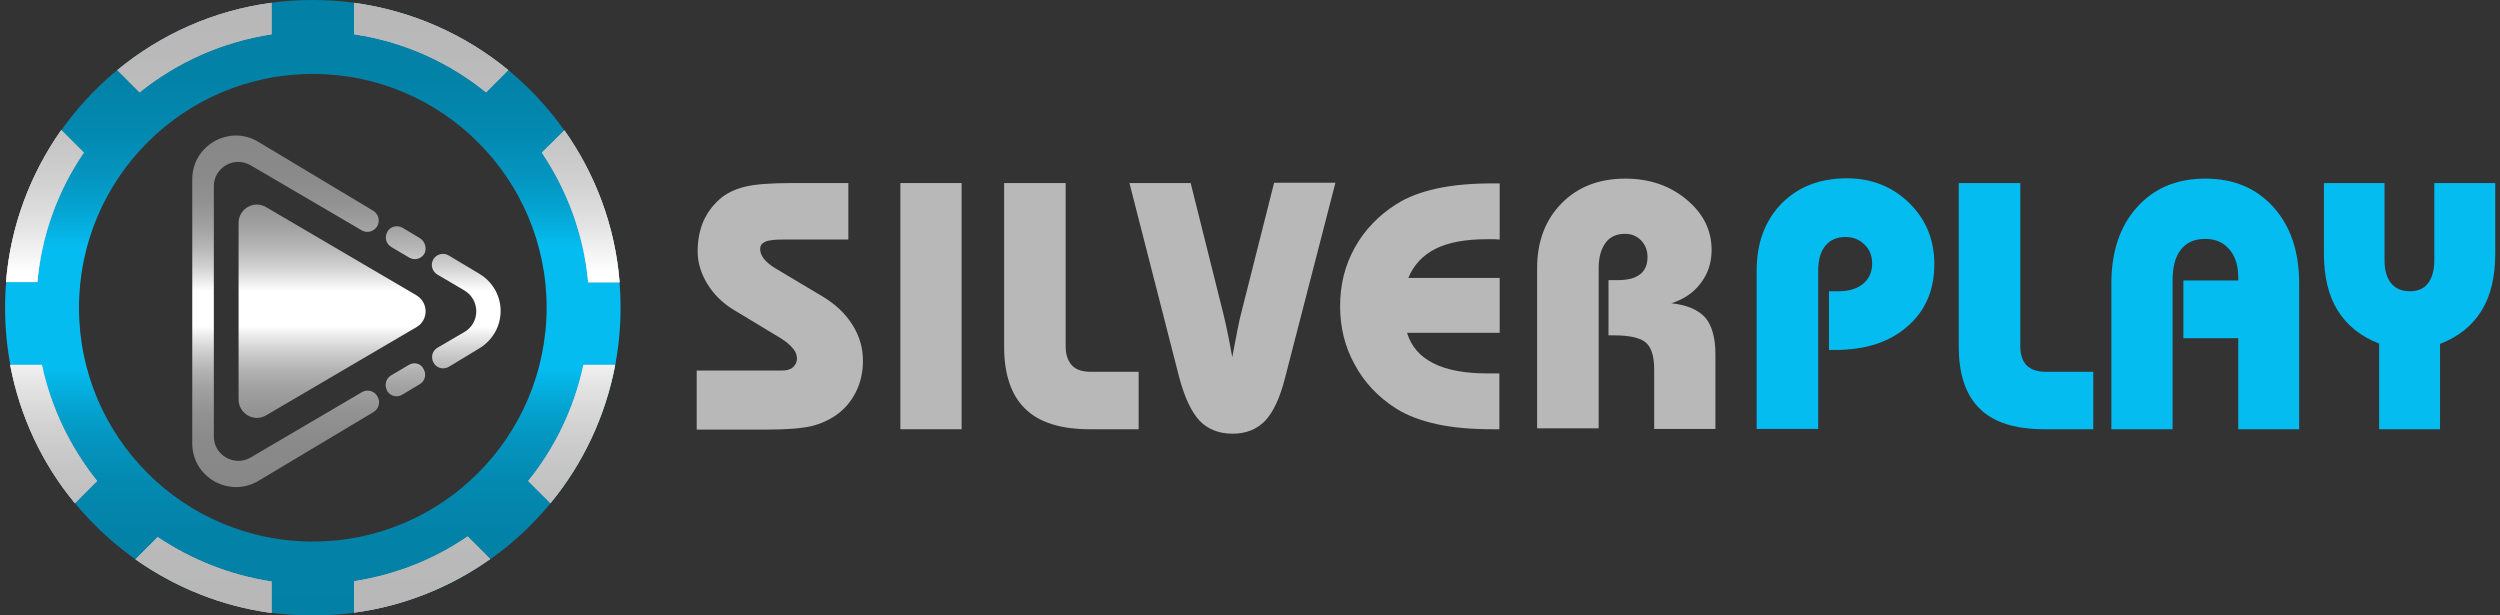 <?xml version="1.0" encoding="UTF-8"?> <svg xmlns="http://www.w3.org/2000/svg" version="1.2" viewBox="0 0 788 194" width="788" height="194"><rect x="0" y="0" width="788" height="194" fill="#333333" stroke="none"/><title>silver_play_logo_colour-svg</title><defs><linearGradient id="grd1" gradientUnits="userSpaceOnUse" x1="98.576" y1="194" x2="98.576" y2="0"><stop offset="0" stop-color="#0380a5"></stop><stop offset="0.134" stop-color="#0382a8"></stop><stop offset="0.215" stop-color="#0389b0"></stop><stop offset="0.281" stop-color="#0494be"></stop><stop offset="0.341" stop-color="#04a4d2"></stop><stop offset="0.394" stop-color="#05b9ec"></stop><stop offset="0.4" stop-color="#05bcf0"></stop><stop offset="0.6" stop-color="#05bcf0"></stop><stop offset="0.606" stop-color="#05b9ec"></stop><stop offset="0.659" stop-color="#04a4d2"></stop><stop offset="0.719" stop-color="#0494be"></stop><stop offset="0.785" stop-color="#0389b0"></stop><stop offset="0.866" stop-color="#0382a8"></stop><stop offset="1" stop-color="#0380a5"></stop></linearGradient><linearGradient id="grd2" gradientUnits="userSpaceOnUse" x1="14.142" y1="205.689" x2="14.142" y2="-12.28"><stop offset="0" stop-color="#878787"></stop><stop offset="0.13" stop-color="#8a8a8a"></stop><stop offset="0.208" stop-color="#929292"></stop><stop offset="0.272" stop-color="#a0a0a0"></stop><stop offset="0.329" stop-color="#b4b4b4"></stop><stop offset="0.381" stop-color="#cfcfcf"></stop><stop offset="0.429" stop-color="#efefef"></stop><stop offset="0.45" stop-color="#ffffff"></stop><stop offset="0.55" stop-color="#ffffff"></stop><stop offset="0.569" stop-color="#f1f1f1"></stop><stop offset="0.618" stop-color="#d0d0d0"></stop><stop offset="0.672" stop-color="#b6b6b6"></stop><stop offset="0.731" stop-color="#a1a1a1"></stop><stop offset="0.797" stop-color="#929292"></stop><stop offset="0.875" stop-color="#8a8a8a"></stop><stop offset="1" stop-color="#878787"></stop></linearGradient><linearGradient id="grd3" gradientUnits="userSpaceOnUse" x1="16.936" y1="205.689" x2="16.936" y2="-12.28"><stop offset="0" stop-color="#878787"></stop><stop offset="0.13" stop-color="#8a8a8a"></stop><stop offset="0.208" stop-color="#929292"></stop><stop offset="0.272" stop-color="#a0a0a0"></stop><stop offset="0.329" stop-color="#b4b4b4"></stop><stop offset="0.381" stop-color="#cfcfcf"></stop><stop offset="0.429" stop-color="#efefef"></stop><stop offset="0.45" stop-color="#ffffff"></stop><stop offset="0.55" stop-color="#ffffff"></stop><stop offset="0.569" stop-color="#f1f1f1"></stop><stop offset="0.618" stop-color="#d0d0d0"></stop><stop offset="0.672" stop-color="#b6b6b6"></stop><stop offset="0.731" stop-color="#a1a1a1"></stop><stop offset="0.797" stop-color="#929292"></stop><stop offset="0.875" stop-color="#8a8a8a"></stop><stop offset="1" stop-color="#878787"></stop></linearGradient><linearGradient id="grd4" gradientUnits="userSpaceOnUse" x1="61.295" y1="205.689" x2="61.295" y2="-12.28"><stop offset="0" stop-color="#878787"></stop><stop offset="0.13" stop-color="#8a8a8a"></stop><stop offset="0.208" stop-color="#929292"></stop><stop offset="0.272" stop-color="#a0a0a0"></stop><stop offset="0.329" stop-color="#b4b4b4"></stop><stop offset="0.381" stop-color="#cfcfcf"></stop><stop offset="0.429" stop-color="#efefef"></stop><stop offset="0.45" stop-color="#ffffff"></stop><stop offset="0.55" stop-color="#ffffff"></stop><stop offset="0.569" stop-color="#f1f1f1"></stop><stop offset="0.618" stop-color="#d0d0d0"></stop><stop offset="0.672" stop-color="#b6b6b6"></stop><stop offset="0.731" stop-color="#a1a1a1"></stop><stop offset="0.797" stop-color="#929292"></stop><stop offset="0.875" stop-color="#8a8a8a"></stop><stop offset="1" stop-color="#878787"></stop></linearGradient><linearGradient id="grd5" gradientUnits="userSpaceOnUse" x1="135.857" y1="205.689" x2="135.857" y2="-12.28"><stop offset="0" stop-color="#878787"></stop><stop offset="0.13" stop-color="#8a8a8a"></stop><stop offset="0.208" stop-color="#929292"></stop><stop offset="0.272" stop-color="#a0a0a0"></stop><stop offset="0.329" stop-color="#b4b4b4"></stop><stop offset="0.381" stop-color="#cfcfcf"></stop><stop offset="0.429" stop-color="#efefef"></stop><stop offset="0.45" stop-color="#ffffff"></stop><stop offset="0.55" stop-color="#ffffff"></stop><stop offset="0.569" stop-color="#f1f1f1"></stop><stop offset="0.618" stop-color="#d0d0d0"></stop><stop offset="0.672" stop-color="#b6b6b6"></stop><stop offset="0.731" stop-color="#a1a1a1"></stop><stop offset="0.797" stop-color="#929292"></stop><stop offset="0.875" stop-color="#8a8a8a"></stop><stop offset="1" stop-color="#878787"></stop></linearGradient><linearGradient id="grd6" gradientUnits="userSpaceOnUse" x1="64.129" y1="205.689" x2="64.129" y2="-12.28"><stop offset="0" stop-color="#878787"></stop><stop offset="0.13" stop-color="#8a8a8a"></stop><stop offset="0.208" stop-color="#929292"></stop><stop offset="0.272" stop-color="#a0a0a0"></stop><stop offset="0.329" stop-color="#b4b4b4"></stop><stop offset="0.381" stop-color="#cfcfcf"></stop><stop offset="0.429" stop-color="#efefef"></stop><stop offset="0.45" stop-color="#ffffff"></stop><stop offset="0.55" stop-color="#ffffff"></stop><stop offset="0.569" stop-color="#f1f1f1"></stop><stop offset="0.618" stop-color="#d0d0d0"></stop><stop offset="0.672" stop-color="#b6b6b6"></stop><stop offset="0.731" stop-color="#a1a1a1"></stop><stop offset="0.797" stop-color="#929292"></stop><stop offset="0.875" stop-color="#8a8a8a"></stop><stop offset="1" stop-color="#878787"></stop></linearGradient><linearGradient id="grd7" gradientUnits="userSpaceOnUse" x1="183.011" y1="205.689" x2="183.011" y2="-12.28"><stop offset="0" stop-color="#878787"></stop><stop offset="0.13" stop-color="#8a8a8a"></stop><stop offset="0.208" stop-color="#929292"></stop><stop offset="0.272" stop-color="#a0a0a0"></stop><stop offset="0.329" stop-color="#b4b4b4"></stop><stop offset="0.381" stop-color="#cfcfcf"></stop><stop offset="0.429" stop-color="#efefef"></stop><stop offset="0.45" stop-color="#ffffff"></stop><stop offset="0.55" stop-color="#ffffff"></stop><stop offset="0.569" stop-color="#f1f1f1"></stop><stop offset="0.618" stop-color="#d0d0d0"></stop><stop offset="0.672" stop-color="#b6b6b6"></stop><stop offset="0.731" stop-color="#a1a1a1"></stop><stop offset="0.797" stop-color="#929292"></stop><stop offset="0.875" stop-color="#8a8a8a"></stop><stop offset="1" stop-color="#878787"></stop></linearGradient><linearGradient id="grd8" gradientUnits="userSpaceOnUse" x1="133.024" y1="205.689" x2="133.024" y2="-12.28"><stop offset="0" stop-color="#878787"></stop><stop offset="0.13" stop-color="#8a8a8a"></stop><stop offset="0.208" stop-color="#929292"></stop><stop offset="0.272" stop-color="#a0a0a0"></stop><stop offset="0.329" stop-color="#b4b4b4"></stop><stop offset="0.381" stop-color="#cfcfcf"></stop><stop offset="0.429" stop-color="#efefef"></stop><stop offset="0.45" stop-color="#ffffff"></stop><stop offset="0.55" stop-color="#ffffff"></stop><stop offset="0.569" stop-color="#f1f1f1"></stop><stop offset="0.618" stop-color="#d0d0d0"></stop><stop offset="0.672" stop-color="#b6b6b6"></stop><stop offset="0.731" stop-color="#a1a1a1"></stop><stop offset="0.797" stop-color="#929292"></stop><stop offset="0.875" stop-color="#8a8a8a"></stop><stop offset="1" stop-color="#878787"></stop></linearGradient><linearGradient id="grd9" gradientUnits="userSpaceOnUse" x1="180.216" y1="205.689" x2="180.216" y2="-12.28"><stop offset="0" stop-color="#878787"></stop><stop offset="0.13" stop-color="#8a8a8a"></stop><stop offset="0.208" stop-color="#929292"></stop><stop offset="0.272" stop-color="#a0a0a0"></stop><stop offset="0.329" stop-color="#b4b4b4"></stop><stop offset="0.381" stop-color="#cfcfcf"></stop><stop offset="0.429" stop-color="#efefef"></stop><stop offset="0.45" stop-color="#ffffff"></stop><stop offset="0.55" stop-color="#ffffff"></stop><stop offset="0.569" stop-color="#f1f1f1"></stop><stop offset="0.618" stop-color="#d0d0d0"></stop><stop offset="0.672" stop-color="#b6b6b6"></stop><stop offset="0.731" stop-color="#a1a1a1"></stop><stop offset="0.797" stop-color="#929292"></stop><stop offset="0.875" stop-color="#8a8a8a"></stop><stop offset="1" stop-color="#878787"></stop></linearGradient><linearGradient id="grd10" gradientUnits="userSpaceOnUse" x1="90.135" y1="153.507" x2="90.135" y2="41.079"><stop offset="0" stop-color="#878787"></stop><stop offset="0.13" stop-color="#8a8a8a"></stop><stop offset="0.208" stop-color="#929292"></stop><stop offset="0.272" stop-color="#a0a0a0"></stop><stop offset="0.329" stop-color="#b4b4b4"></stop><stop offset="0.381" stop-color="#cfcfcf"></stop><stop offset="0.429" stop-color="#efefef"></stop><stop offset="0.45" stop-color="#ffffff"></stop><stop offset="0.55" stop-color="#ffffff"></stop><stop offset="0.569" stop-color="#f1f1f1"></stop><stop offset="0.618" stop-color="#d0d0d0"></stop><stop offset="0.672" stop-color="#b6b6b6"></stop><stop offset="0.731" stop-color="#a1a1a1"></stop><stop offset="0.797" stop-color="#929292"></stop><stop offset="0.875" stop-color="#8a8a8a"></stop><stop offset="1" stop-color="#878787"></stop></linearGradient><linearGradient id="grd11" gradientUnits="userSpaceOnUse" x1="104.616" y1="153.507" x2="104.616" y2="41.079"><stop offset="0" stop-color="#878787"></stop><stop offset="0.13" stop-color="#8a8a8a"></stop><stop offset="0.208" stop-color="#929292"></stop><stop offset="0.272" stop-color="#a0a0a0"></stop><stop offset="0.329" stop-color="#b4b4b4"></stop><stop offset="0.381" stop-color="#cfcfcf"></stop><stop offset="0.429" stop-color="#efefef"></stop><stop offset="0.45" stop-color="#ffffff"></stop><stop offset="0.55" stop-color="#ffffff"></stop><stop offset="0.569" stop-color="#f1f1f1"></stop><stop offset="0.618" stop-color="#d0d0d0"></stop><stop offset="0.672" stop-color="#b6b6b6"></stop><stop offset="0.731" stop-color="#a1a1a1"></stop><stop offset="0.797" stop-color="#929292"></stop><stop offset="0.875" stop-color="#8a8a8a"></stop><stop offset="1" stop-color="#878787"></stop></linearGradient><linearGradient id="grd12" gradientUnits="userSpaceOnUse" x1="127.785" y1="153.507" x2="127.785" y2="41.079"><stop offset="0" stop-color="#878787"></stop><stop offset="0.13" stop-color="#8a8a8a"></stop><stop offset="0.208" stop-color="#929292"></stop><stop offset="0.272" stop-color="#a0a0a0"></stop><stop offset="0.329" stop-color="#b4b4b4"></stop><stop offset="0.381" stop-color="#cfcfcf"></stop><stop offset="0.429" stop-color="#efefef"></stop><stop offset="0.45" stop-color="#ffffff"></stop><stop offset="0.55" stop-color="#ffffff"></stop><stop offset="0.569" stop-color="#f1f1f1"></stop><stop offset="0.618" stop-color="#d0d0d0"></stop><stop offset="0.672" stop-color="#b6b6b6"></stop><stop offset="0.731" stop-color="#a1a1a1"></stop><stop offset="0.797" stop-color="#929292"></stop><stop offset="0.875" stop-color="#8a8a8a"></stop><stop offset="1" stop-color="#878787"></stop></linearGradient><linearGradient id="grd13" gradientUnits="userSpaceOnUse" x1="127.872" y1="153.507" x2="127.872" y2="41.079"><stop offset="0" stop-color="#878787"></stop><stop offset="0.13" stop-color="#8a8a8a"></stop><stop offset="0.208" stop-color="#929292"></stop><stop offset="0.272" stop-color="#a0a0a0"></stop><stop offset="0.329" stop-color="#b4b4b4"></stop><stop offset="0.381" stop-color="#cfcfcf"></stop><stop offset="0.429" stop-color="#efefef"></stop><stop offset="0.45" stop-color="#ffffff"></stop><stop offset="0.55" stop-color="#ffffff"></stop><stop offset="0.569" stop-color="#f1f1f1"></stop><stop offset="0.618" stop-color="#d0d0d0"></stop><stop offset="0.672" stop-color="#b6b6b6"></stop><stop offset="0.731" stop-color="#a1a1a1"></stop><stop offset="0.797" stop-color="#929292"></stop><stop offset="0.875" stop-color="#8a8a8a"></stop><stop offset="1" stop-color="#878787"></stop></linearGradient><linearGradient id="grd14" gradientUnits="userSpaceOnUse" x1="146.975" y1="153.507" x2="146.975" y2="41.079"><stop offset="0" stop-color="#878787"></stop><stop offset="0.13" stop-color="#8a8a8a"></stop><stop offset="0.208" stop-color="#929292"></stop><stop offset="0.272" stop-color="#a0a0a0"></stop><stop offset="0.329" stop-color="#b4b4b4"></stop><stop offset="0.381" stop-color="#cfcfcf"></stop><stop offset="0.429" stop-color="#efefef"></stop><stop offset="0.45" stop-color="#ffffff"></stop><stop offset="0.55" stop-color="#ffffff"></stop><stop offset="0.569" stop-color="#f1f1f1"></stop><stop offset="0.618" stop-color="#d0d0d0"></stop><stop offset="0.672" stop-color="#b6b6b6"></stop><stop offset="0.731" stop-color="#a1a1a1"></stop><stop offset="0.797" stop-color="#929292"></stop><stop offset="0.875" stop-color="#8a8a8a"></stop><stop offset="1" stop-color="#878787"></stop></linearGradient></defs><style> tspan { white-space:pre } .shp0 { fill: url(#grd1) } .shp1 { fill: #878787 } .shp2 { fill: url(#grd2) } .shp3 { fill: url(#grd3) } .shp4 { fill: url(#grd4) } .shp5 { fill: url(#grd5) } .shp6 { fill: url(#grd6) } .shp7 { fill: url(#grd7) } .shp8 { fill: url(#grd8) } .shp9 { fill: url(#grd9) } .shp10 { fill: #ffffff } .shp11 { fill: url(#grd10) } .shp12 { fill: url(#grd11) } .shp13 { fill: url(#grd12) } .shp14 { fill: url(#grd13) } .shp15 { fill: url(#grd14) } .shp16 { fill: #05bcf0 } .shp17 { fill: #b8b8b8 } </style><path id="Layer" fill-rule="evenodd" class="shp0" d="M195.6 97C195.6 150.6 152.2 194 98.6 194C45 194 1.6 150.6 1.6 97C1.6 43.4 45 0 98.6 0C152.1 0 195.6 43.4 195.6 97ZM172.3 97C172.3 56.3 139.3 23.3 98.6 23.3C57.9 23.3 24.9 56.3 24.9 97C24.9 137.7 57.9 170.7 98.6 170.7C139.3 170.7 172.2 137.7 172.3 97Z"></path><g id="Layer"><path id="Layer" class="shp1" d="M26.4 48.1L19.3 41C9.6 54.8 3.3 71.2 1.9 88.9L11.8 88.9C13.1 74 18.3 60 26.4 48.1Z"></path><path id="Layer" class="shp2" d="M26.4 48.1L19.3 41C9.6 54.8 3.3 71.2 1.9 88.9L11.8 88.9C13.1 74 18.3 60 26.4 48.1Z"></path><path id="Layer" class="shp1" d="M3.2 115C6.3 131.4 13.4 146.3 23.6 158.6L30.6 151.6C22.2 141.1 16.1 128.6 13.2 115L3.2 115Z"></path><path id="Layer" class="shp3" d="M3.2 115C6.3 131.4 13.4 146.3 23.6 158.6L30.6 151.6C22.2 141.1 16.1 128.6 13.2 115L3.2 115Z"></path><path id="Layer" class="shp1" d="M44 29.1C55.8 19.6 70 13.2 85.6 10.8L85.6 0.9C67.3 3.3 50.6 10.9 37 22.1L44 29.1Z"></path><path id="Layer" class="shp4" d="M44 29.1C55.8 19.6 70 13.2 85.6 10.8L85.6 0.9C67.3 3.3 50.6 10.9 37 22.1L44 29.1Z"></path><path id="Layer" class="shp1" d="M111.6 10.8C127.2 13.1 141.5 19.6 153.2 29.1L160.2 22.1C146.6 10.9 129.9 3.4 111.6 0.9L111.6 10.8Z"></path><path id="Layer" class="shp5" d="M111.6 10.8C127.2 13.1 141.5 19.6 153.2 29.1L160.2 22.1C146.6 10.9 129.9 3.4 111.6 0.9L111.6 10.8Z"></path><path id="Layer" class="shp1" d="M42.7 176.3C55.2 185.1 69.8 191.1 85.6 193.2L85.6 183.3C72.5 181.3 60.3 176.4 49.7 169.3L42.7 176.3Z"></path><path id="Layer" class="shp6" d="M42.7 176.3C55.2 185.1 69.8 191.1 85.6 193.2L85.6 183.3C72.5 181.3 60.3 176.4 49.7 169.3L42.7 176.3Z"></path><path id="Layer" class="shp1" d="M170.8 48.1C178.8 60 184 73.9 185.4 89L195.3 89C193.9 71.2 187.6 54.8 177.9 41.1L170.8 48.1Z"></path><path id="Layer" class="shp7" d="M170.8 48.1C178.8 60 184 73.9 185.4 89L195.3 89C193.9 71.2 187.6 54.8 177.9 41.1L170.8 48.1Z"></path><path id="Layer" class="shp1" d="M111.6 183.2L111.6 193.1C127.4 191 142.1 185 154.5 176.2L147.4 169.1C136.9 176.3 124.7 181.2 111.6 183.2Z"></path><path id="Layer" class="shp8" d="M111.6 183.2L111.6 193.1C127.4 191 142.1 185 154.5 176.2L147.4 169.1C136.9 176.3 124.7 181.2 111.6 183.2Z"></path><path id="Layer" class="shp1" d="M166.5 151.6L173.5 158.6C183.7 146.2 190.8 131.3 193.9 115L183.9 115C181 128.6 175 141.1 166.5 151.6Z"></path><path id="Layer" class="shp9" d="M166.5 151.6L173.5 158.6C183.7 146.2 190.8 131.3 193.9 115L183.9 115C181 128.6 175 141.1 166.5 151.6Z"></path></g><g id="Layer" style="opacity: 0.4"><path id="Layer" class="shp10" d="M26.4 48.1L19.3 41C9.6 54.8 3.3 71.2 1.9 88.9L11.8 88.9C13.1 74 18.3 60 26.4 48.1Z"></path><path id="Layer" class="shp10" d="M26.4 48.1L19.3 41C9.6 54.8 3.3 71.2 1.9 88.9L11.8 88.9C13.1 74 18.3 60 26.4 48.1Z"></path><path id="Layer" class="shp10" d="M3.2 115C6.3 131.4 13.4 146.3 23.6 158.6L30.6 151.6C22.2 141.1 16.1 128.6 13.2 115L3.2 115Z"></path><path id="Layer" class="shp10" d="M3.2 115C6.3 131.4 13.4 146.3 23.6 158.6L30.6 151.6C22.2 141.1 16.1 128.6 13.2 115L3.2 115Z"></path><path id="Layer" class="shp10" d="M44 29.1C55.8 19.6 70 13.2 85.6 10.8L85.6 0.9C67.3 3.3 50.6 10.9 37 22.1L44 29.1Z"></path><path id="Layer" class="shp10" d="M44 29.1C55.8 19.6 70 13.2 85.6 10.8L85.6 0.9C67.3 3.3 50.6 10.9 37 22.1L44 29.1Z"></path><path id="Layer" class="shp10" d="M111.6 10.8C127.2 13.1 141.5 19.6 153.2 29.1L160.2 22.1C146.6 10.9 129.9 3.4 111.6 0.9L111.6 10.8Z"></path><path id="Layer" class="shp10" d="M111.6 10.8C127.2 13.1 141.5 19.6 153.2 29.1L160.2 22.1C146.6 10.9 129.9 3.4 111.6 0.9L111.6 10.8Z"></path><path id="Layer" class="shp10" d="M42.7 176.3C55.2 185.1 69.8 191.1 85.6 193.2L85.6 183.3C72.5 181.3 60.3 176.4 49.7 169.3L42.7 176.3Z"></path><path id="Layer" class="shp10" d="M42.7 176.3C55.2 185.1 69.8 191.1 85.6 193.2L85.6 183.3C72.5 181.3 60.3 176.4 49.7 169.3L42.7 176.3Z"></path><path id="Layer" class="shp10" d="M170.8 48.1C178.8 60 184 73.9 185.4 89L195.3 89C193.9 71.2 187.6 54.8 177.9 41.1L170.8 48.1Z"></path><path id="Layer" class="shp10" d="M170.8 48.1C178.8 60 184 73.9 185.4 89L195.3 89C193.9 71.2 187.6 54.8 177.9 41.1L170.8 48.1Z"></path><path id="Layer" class="shp10" d="M111.6 183.2L111.6 193.1C127.4 191 142.1 185 154.5 176.2L147.4 169.1C136.9 176.3 124.7 181.2 111.6 183.2Z"></path><path id="Layer" class="shp10" d="M111.6 183.2L111.6 193.1C127.4 191 142.1 185 154.5 176.2L147.4 169.1C136.9 176.3 124.7 181.2 111.6 183.2Z"></path><path id="Layer" class="shp10" d="M166.5 151.6L173.5 158.6C183.7 146.2 190.8 131.3 193.9 115L183.9 115C181 128.6 175 141.1 166.5 151.6Z"></path><path id="Layer" class="shp10" d="M166.5 151.6L173.5 158.6C183.7 146.2 190.8 131.3 193.9 115L183.9 115C181 128.6 175 141.1 166.5 151.6Z"></path></g><path id="Layer" class="shp11" d="M114.1 123.6L79 144.2C73.9 147.2 67.4 143.5 67.4 137.6L67.4 58.7C67.4 52.8 73.8 49.1 79 52.1L114 72.6C115.7 73.6 117.9 73 118.9 71.3C119.9 69.6 119.3 67.4 117.6 66.4L81.4 44.7C72.3 39.2 60.6 45.8 60.6 56.5L60.6 93.5L60.6 139.8C60.6 150.4 72.2 157 81.4 151.6L117.7 129.9C119.4 128.9 120 126.7 119 125C118 123.2 115.8 122.6 114.1 123.6Z"></path><path id="Layer" class="shp12" d="M131.3 93.1L83.9 65.3C80 63 75.2 65.8 75.2 70.3L75.2 125.9C75.2 130.4 80.1 133.2 83.9 130.9L131.3 103.1C135.1 100.9 135.1 95.4 131.3 93.1Z"></path><path id="Layer" class="shp13" d="M132.4 75.1L126.9 71.8C125.2 70.8 123 71.4 122.1 73L122.1 73.1C121.1 74.8 121.7 76.9 123.4 77.9L129 81.2C130.7 82.2 132.8 81.6 133.8 79.9L133.8 79.9C134.6 78.3 134 76.1 132.4 75.1Z"></path><path id="Layer" class="shp14" d="M128.9 115L123.3 118.3C121.6 119.3 121.1 121.4 122 123.1L122 123.2C123 124.9 125.2 125.4 126.8 124.4L132.3 121.1C134 120.1 134.5 118 133.5 116.3C132.7 114.6 130.6 114 128.9 115Z"></path><path id="Layer" class="shp15" d="M151.1 86.3L141.4 80.5C139.7 79.5 137.6 80.1 136.6 81.7C135.6 83.4 136.2 85.5 137.8 86.5L146.3 91.5C151.4 94.5 151.4 101.8 146.3 104.7L137.9 109.6C136.2 110.6 135.7 112.7 136.7 114.4C137.7 116.1 139.8 116.6 141.5 115.6L151.1 109.8C155.5 107.1 157.8 102.6 157.8 98C157.8 93.6 155.6 89 151.1 86.3Z"></path><g id="Layer"><path id="Layer" class="shp16" d="M553.7 135.3L553.7 85.3C553.7 76.6 556.3 69.6 561.5 64.2C566.7 58.9 573.6 56.2 582.1 56.2C589.9 56.2 596.5 58.8 601.8 64C607.1 69.2 609.7 75.6 609.7 83.3C609.7 91.4 606.9 98 601.2 102.9C595.5 107.9 587.9 110.3 578.5 110.3L576.5 110.3L576.5 91.8L579.5 91.8C582.8 91.8 585.4 91 587.3 89.4C589.2 87.8 590.1 85.7 590.1 83C590.1 80.6 589.3 78.6 587.7 77.1C586.1 75.5 584.1 74.7 581.7 74.7C579 74.7 576.9 75.6 575.4 77.4C573.9 79.2 573.1 81.8 573.1 85.1L573.1 135.2L553.7 135.2L553.7 135.3Z"></path><path id="Layer" class="shp16" d="M617.5 57.7L636.8 57.7L636.8 109.2C636.8 111.8 637.5 113.8 638.8 115.2C640.2 116.5 642.2 117.2 644.8 117.2L659.8 117.2L659.8 135.3L644.5 135.3C635.3 135.3 628.5 133.2 624.1 128.9C619.7 124.7 617.4 118.1 617.4 109.3L617.4 57.7L617.5 57.7Z"></path><path id="Layer" class="shp16" d="M665.5 135.3L665.5 89.4C665.5 79.3 668.2 71.3 673.6 65.3C679 59.3 686.1 56.3 695.1 56.3C704.1 56.3 711.2 59.3 716.6 65.3C722 71.3 724.7 79.3 724.7 89.4L724.7 135.3L705.5 135.3L705.5 106.6L688.2 106.6L688.2 88.4L705.5 88.4L705.5 87.5C705.5 83.8 704.6 80.8 702.7 78.6C700.8 76.4 698.3 75.3 695.1 75.3C691.7 75.3 689.2 76.4 687.4 78.7C685.6 81 684.8 84.2 684.8 88.5L684.8 135.3L665.5 135.3L665.5 135.3Z"></path><path id="Layer" class="shp16" d="M751.6 57.7L751.6 82C751.6 85.2 752.3 87.6 753.7 89.3C755.1 91 757 91.8 759.6 91.8C762.1 91.8 764 91 765.3 89.3C766.6 87.6 767.3 85.2 767.3 82L767.3 57.7L786.5 57.7L786.5 79.9C786.5 87.2 785.1 93.2 782.2 97.9C779.3 102.6 775 106.1 769.1 108.4L769.1 135.3L749.9 135.3L749.9 108.3C744 106 739.7 102.5 736.8 97.8C733.9 93.1 732.5 87.1 732.5 79.9L732.5 57.7L751.6 57.7Z"></path></g><g id="Layer"><path id="Layer" class="shp17" d="M219.6 135.3L219.6 116.8L246.3 116.8C247.9 116.8 249.1 116.5 249.9 115.8C250.7 115.1 251.2 114.2 251.2 113C251.2 111.9 250.8 110.8 249.9 109.8C249 108.7 247.7 107.6 245.9 106.5L231 97.5C227.6 95.4 224.9 92.7 222.9 89.4C220.9 86.1 219.9 82.7 219.9 79.2C219.9 75.8 220.5 72.7 221.6 70C222.8 67.2 224.5 64.9 226.7 62.9C228.8 61 231.5 59.7 234.6 58.9C237.7 58.1 242.7 57.7 249.7 57.7L267.4 57.7L267.4 75.5L247 75.5C244.2 75.5 242.2 75.7 241.2 76.2C240.1 76.7 239.6 77.4 239.6 78.5C239.6 79.5 240 80.6 240.8 81.6C241.6 82.6 242.9 83.7 244.6 84.7L259.2 93.4C263.4 95.9 266.5 98.9 268.7 102.4C270.9 105.9 272 109.6 272 113.7C272 117.2 271.3 120.5 269.8 123.5C268.3 126.5 266.3 128.9 263.6 130.8C261.3 132.4 258.7 133.6 255.8 134.3C252.9 135 248.3 135.4 242 135.4L240.8 135.4L219.6 135.4L219.6 135.3Z"></path><path id="Layer" class="shp17" d="M283.8 135.3L283.8 57.7L303.1 57.7L303.1 135.3L283.8 135.3Z"></path><path id="Layer" class="shp17" d="M316.6 57.7L335.9 57.7L335.9 109.2C335.9 111.8 336.6 113.8 337.9 115.2C339.2 116.6 341.3 117.2 343.9 117.2L358.9 117.2L358.9 135.3L343.6 135.3C334.4 135.3 327.6 133.2 323.2 128.9C318.8 124.7 316.5 118.1 316.5 109.3L316.5 57.7L316.6 57.7Z"></path><path id="Layer" class="shp17" d="M420.9 57.7L405.1 118.9C403.5 125.3 401.4 129.8 398.8 132.6C396.2 135.3 392.8 136.7 388.5 136.7C384.2 136.7 380.7 135.3 378.1 132.6C375.5 129.8 373.4 125.3 371.7 119L356 57.7L375.3 57.7L385.6 98.9C386 100.4 386.4 102.4 386.9 104.7C387.4 107.1 387.9 109.7 388.4 112.6C389.1 108.8 389.7 105.9 390.1 103.7C390.5 101.6 390.9 100 391.2 98.8L401.6 57.6L420.9 57.6L420.9 57.7Z"></path><path id="Layer" class="shp17" d="M472.6 135.3L470.6 135.3C463.8 135.3 457.9 134.8 452.9 133.7C447.9 132.6 443.6 131 440.1 128.8C434.4 125.2 430 120.5 427 114.9C423.9 109.3 422.4 103.2 422.4 96.5C422.4 89.8 423.9 83.7 427 78.1C430.1 72.5 434.5 67.9 440.2 64.3C443.7 62.1 447.9 60.5 453 59.4C458.1 58.3 464 57.8 470.7 57.8L472.7 57.8L472.7 75.5C472.2 75.5 471.7 75.4 471.1 75.4C470.5 75.4 469.7 75.4 468.7 75.4C461.9 75.4 456.5 76.4 452.5 78.4C448.5 80.4 445.6 83.5 443.9 87.6L472.7 87.6L472.7 104.9L443.5 104.9C444.8 109.2 447.6 112.4 451.8 114.5C456.1 116.7 461.8 117.7 469 117.7C470 117.7 470.7 117.7 471.2 117.7C471.7 117.7 472.2 117.7 472.6 117.7L472.6 135.3Z"></path><path id="Layer" class="shp17" d="M484.5 135.2L484.5 84.5C484.5 76.1 487.1 69.3 492.2 64.1C497.3 58.9 504 56.3 512.3 56.3C519.9 56.3 526.3 58.5 531.6 62.9C536.9 67.3 539.5 72.6 539.5 78.8C539.5 82.7 538.4 86.2 536.1 89.2C533.9 92.2 530.8 94.3 526.8 95.6C531.8 96.1 535.3 97.7 537.5 100.1C539.6 102.6 540.7 106.4 540.7 111.7L540.7 135.2L521.4 135.2L521.4 116.4C521.4 112.3 520.5 109.5 518.8 108C517.1 106.5 513.7 105.7 508.8 105.7L507 105.7L507 88.3L509.9 88.3C513 88.3 515.4 87.7 516.9 86.5C518.5 85.3 519.3 83.4 519.3 81C519.3 78.9 518.6 77.2 517.3 75.8C515.9 74.4 514.3 73.7 512.2 73.7C509.6 73.7 507.5 74.6 506.1 76.5C504.7 78.4 503.9 81 503.9 84.5L503.9 135L484.5 135L484.5 135.2Z"></path></g></svg> 